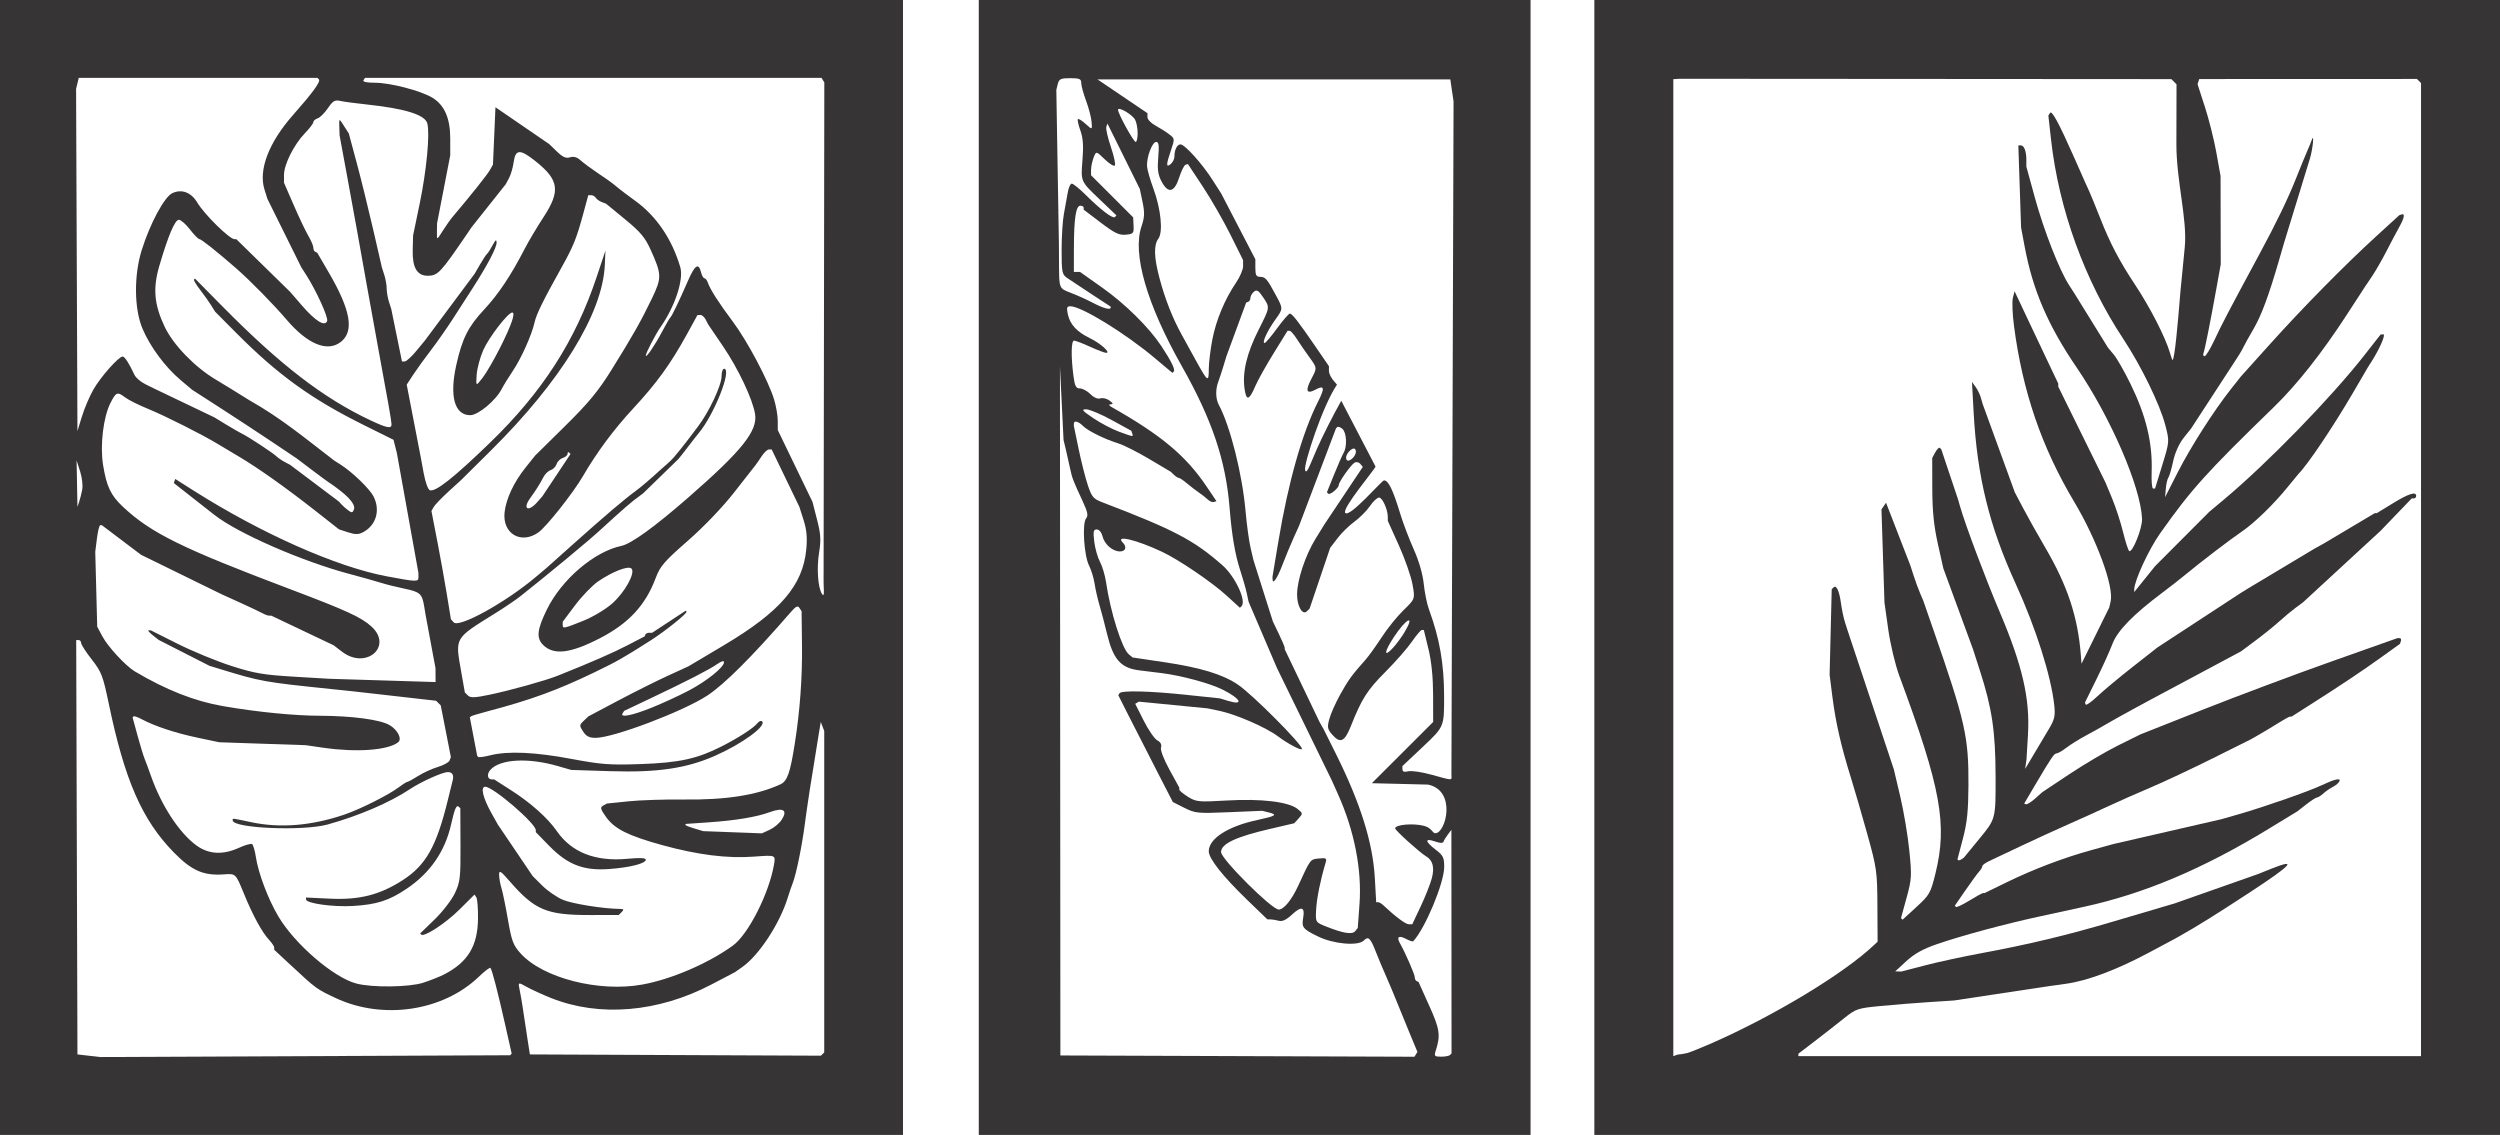 <?xml version="1.0" encoding="UTF-8"?>
<!DOCTYPE svg PUBLIC "-//W3C//DTD SVG 1.1//EN" "http://www.w3.org/Graphics/SVG/1.1/DTD/svg11.dtd">
<!-- Creator: CorelDRAW -->
<svg xmlns="http://www.w3.org/2000/svg" xml:space="preserve" width="440.562mm" height="200mm" version="1.1" style="shape-rendering:geometricPrecision; text-rendering:geometricPrecision; image-rendering:optimizeQuality; fill-rule:evenodd; clip-rule:evenodd"
viewBox="0 0 14533.98 6597.93"
 xmlns:xlink="http://www.w3.org/1999/xlink">
 <defs>
  <style type="text/css">
   <![CDATA[
    .fil1 {fill:#373435}
    .fil0 {fill:#373435;fill-rule:nonzero}
   ]]>
  </style>
 </defs>
 <g id="Capa_x0020_1">
  <g id="_2695423126816">
   <path class="fil0" d="M1690.24 5610.87l-0.06 0.1 -95.95 -89.41 0 -12.6 0.09 -0.03c0,-6.9 -13.11,-26.62 -29.13,-43.82 -42.11,-45.2 -95.28,-142.96 -148.52,-273.08 -46.52,-113.69 -46.52,-113.69 -113.85,-108.79 -119.11,8.67 -187.61,-21.03 -290.81,-126.12 -185.66,-189.04 -286.74,-419.7 -379.73,-866.45 -33.85,-162.64 -42.19,-184.32 -98.8,-256.69 -34.01,-43.47 -61.84,-86.64 -61.84,-95.92 0,-9.28 -6.43,-16.88 -14.29,-16.88l-0.04 0.01 -14.3 0 7.27 2408.81 132.3 15.26 2383 -10.42 9.21 -9.21 -36.35 -161.26 0.1 -0.05c-44.35,-197.13 -78.35,-328.3 -87.44,-337.39 -3.75,-3.75 -33.86,19.22 -66.91,51.04 -208.62,200.83 -558.2,253.02 -832.67,124.31 -111.41,-52.25 -113.79,-53.99 -261.28,-191.43zm1777.88 -3998.74l-0.11 0.11 51.86 -155.08 -3.76 83.96 0 -0.05c-12.67,280.33 -255.16,674.93 -662.91,1078.75l-0.05 0.07 -172.16 170.59 -73.66 67.24 0.12 -0.05c-40.47,37.02 -79.32,77.58 -86.34,90.13l-0.04 0.06 -12.84 22.78 33.44 172.77 0.09 -0.01c18.38,95.03 43.85,236.73 56.59,314.89l-0.1 0.01 23.26 142.12 16.36 17.93 0.01 -0.1c30.74,33.55 299.93,-114.95 474.24,-261.62l-0.05 0.02 64.94 -54.64 151.08 -134.97 0.05 -0.08c186.89,-167.02 303.24,-265.97 369.14,-313.91 27.81,-20.24 90.62,-73.87 139.56,-119.18 23.54,-21.81 57.31,-48.58 78.48,-72.7 47.56,-54.19 123.52,-156.76 142.03,-181 64.52,-84.53 137.61,-240.09 137.61,-292.88 0,-23.94 6.47,-43.53 14.38,-43.53 48.74,0 -58.65,270.81 -149.33,376.59 -17.08,19.93 -105.67,138.14 -116.58,148.75l-0.1 0.11 -204.76 199.19c-0.06,0.04 -0.11,0.08 -0.17,0.12 -45.71,33.2 -62.5,46.25 -97.67,76.72 -35.17,30.47 -95.92,85.15 -135,121.51 -39.08,36.37 -131.81,115.93 -206.06,176.8l-0.03 0.05 -135.09 110.74 -46.77 37.8 -92.44 74.15 0.08 -0.04c-25.03,20.01 -90.27,64.24 -144.98,98.28 -241.29,150.12 -234.64,138.74 -199.09,340.74l-0.09 0.09 21.2 120.07 17.93 17.93 0.02 -0.08c14.39,14.35 38.49,13.61 122.5,-3.8 122.33,-25.35 328.79,-82.82 399.91,-111.33 200.37,-80.31 319.14,-132.11 405.01,-176.66l-0.01 0.01 99.47 -51.61 4.73 -10.66 0.03 -0c2.6,-5.86 12.5,-10.66 21.98,-10.66l-0.08 0.12 17.33 0 194.94 -128.18 5.28 5.28c3.82,10.54 -124.77,113.77 -208.66,167.23 -163.65,104.28 -195.75,122.45 -333.96,189 -207.78,100.05 -367.85,158.37 -607.34,221.24 -53.97,14.17 -100.78,28.42 -104.03,31.66 -0.06,0.06 -0.11,0.13 -0.16,0.19l-5.82 5.82 42.77 223.53 6.3 6.3 0.08 -0.09c3.46,3.46 34.96,-0.92 69.98,-9.74 102.28,-25.76 259.83,-18.71 471.68,21.09 173.96,32.69 222.25,36.27 403.66,29.94 222.57,-7.76 326.7,-30.5 468.35,-102.28 97.57,-49.44 187.55,-107.66 209.07,-135.28 9.13,-11.72 21.35,-16.56 27.15,-10.76 26.71,26.71 -115.93,130.76 -275.45,200.96 -163.88,72.12 -333.08,97.17 -599.64,88.82l-0.08 0.09 -234.43 -7.39 -78.15 -22.54 0.01 -0.04c-172.95,-49.84 -334.93,-40.91 -391.49,21.58 -22.81,25.2 -18.13,56.09 8.48,56.09l-0.1 0.02 13.21 0 96.2 61.67 0.11 -0.04c116.49,74.67 215.09,162.61 268.14,239.17 85.68,123.64 224.42,178.01 409.85,160.64 72.95,-6.84 107.2,-5.19 107.2,5.17 0,22.13 -90.97,45.3 -213.17,54.3 -148.16,10.9 -241.27,-25.01 -347.83,-134.15l-0.05 0.1 -78.51 -80.45 0 -11.03 0.05 -0.06c0,-39.55 -248,-252.7 -294.02,-252.7 -28.64,0 -13.49,64.61 35.72,152.42l-0.06 0.03 38.04 67.85 202.21 298.89 55 55 0.07 -0.05c30.27,30.27 83.9,67.47 119.18,82.65 54.29,23.38 236.55,52.62 333.43,53.51 21.92,0.2 24.06,3.9 10.24,17.72l-0.1 0.04 -17.45 17.44 -166.59 0.37 0.11 -0.09c-253.14,0.45 -321.54,-28.34 -468.55,-197.23 -52.71,-60.55 -60.4,-65.18 -60.4,-36.41 0,18.13 6.05,52.61 13.45,76.61 7.4,24 24.44,107.14 37.87,184.76 21.48,124.08 30.37,147.69 73.69,195.64 129.35,143.18 455.55,226.58 707.28,180.84 169.31,-30.77 382.15,-122.28 526.21,-226.27 90.05,-64.99 211.46,-304.54 239.8,-473.08 9.05,-53.86 9.05,-53.86 -116.22,-44.4 -155.28,11.72 -329.39,-10.24 -537.04,-67.75 -196.12,-54.31 -274.36,-93.64 -323.37,-162.52 -32.74,-46.01 -35.35,-56.09 -17.15,-66.27l-0.07 0.11 21.45 -12.11 125.03 -12.84 0 -0.1c68.73,-7.11 214.06,-11.86 322.96,-10.57 245.28,2.92 422.9,-24.95 561.13,-88.05 39.93,-18.23 56.94,-66.08 83.47,-234.83 30.43,-193.51 44.5,-386.01 42.23,-577.74l-0.1 0.07 -2.3 -194.09 -12.6 -19.14 0.11 -0c-9.78,-14.86 -20.85,-9.61 -49.6,23.51 -225.73,260.08 -387.45,421.7 -486.75,486.42 -142.32,92.76 -545.77,245.45 -648.56,245.45 -36.57,0 -54.62,-9.07 -72.56,-36.45 -22.61,-34.5 -22.44,-37.83 3.22,-62.39l-0.07 0 27.14 -25.93 170.46 -90.38 0.11 -0.01c93.79,-49.71 224.89,-115.32 291.32,-145.79l-0.05 0.05 120.79 -55.37 205.6 -122.25 0.05 -0.08c327.77,-194.87 459.06,-347.86 478.66,-557.77 6.39,-68.41 2.23,-113.43 -15.7,-169.84l-0.08 0.03 -24.36 -76.69 -161.01 -333.66 -16.12 -0.12 0.05 -0.07c-8.87,-0.11 -27.54,17.23 -41.49,38.52 -13.95,21.29 -30.52,45.27 -36.81,53.29l-0.01 0.1 -11.51 14.54 -112.79 143.93 0.09 -0.05c-67.32,85.93 -175.96,199.27 -269.54,281.2 -137.33,120.24 -160.44,147.07 -186.38,216.43 -59.09,157.94 -157.13,263.53 -325.05,350.09 -171.21,88.25 -268.23,99.52 -329.47,38.28 -40.39,-40.4 -34.88,-90.29 22.88,-207.2 86.18,-174.42 274.41,-334.92 431.93,-368.3 57.94,-12.28 192.67,-109.72 391.11,-282.86 310.28,-270.72 402.39,-385.99 386.54,-483.7 -13.99,-86.21 -97.44,-262.92 -185.41,-392.61l-0.06 0.03 -87.47 -128.91 -13.93 -27.26 0.01 -0.04c-7.72,-15 -21.59,-27.28 -30.83,-27.28l-0.07 0.06 -16.84 0 -64.46 117.27 0.01 -0.1c-92.67,168.27 -173.57,279.78 -309.05,425.96 -113.51,122.48 -212.31,255.54 -293.1,394.73 -56,96.47 -211.3,292.67 -257.98,325.91 -101.62,72.36 -211.16,7.09 -196.97,-117.36 8.98,-78.73 54.15,-174.78 122.24,-259.89l-0.1 0.09 55.61 -69.42 173.01 -170.59 0.05 -0.06c136.86,-134.9 193.37,-203.2 270.42,-326.85 123.17,-197.66 173.2,-286.11 236.16,-417.53 56.89,-118.74 56.34,-137.75 -8.19,-280.91 -32.3,-71.66 -59.1,-103.59 -149.14,-177.64l-0.02 0.04 -109.77 -90.26 -25.32 -9.69 0 -0.03c-13.94,-5.31 -29.57,-16.5 -34.74,-24.87 -5.17,-8.36 -17.1,-15.21 -26.51,-15.21 -0.08,0 -0.15,0 -0.23,0l-16.91 0 -29.92 110.25 0.03 -0.12c-38.46,141.51 -56.94,187.23 -124.83,308.87 -108.57,194.52 -147.25,273.24 -157.74,321.01 -15.86,72.18 -78.13,210.81 -127.21,283.19 -23.85,35.17 -52.57,81.89 -63.83,103.83 -34.16,66.59 -136.88,151.97 -182.82,151.97 -90.93,0 -121.56,-109.65 -81.25,-290.84 34.42,-154.72 68.99,-223.49 162.94,-324.15 81.66,-87.5 156.56,-199.75 234.45,-351.36 22.09,-42.99 71.33,-125.83 109.44,-184.09 100.35,-153.42 91.33,-216.75 -46.51,-326.5 -89.7,-71.42 -115.94,-70.12 -126.57,6.28 -4.33,31.16 -16.44,72.64 -26.91,92.18l-0.03 0.01 -19.02 35.62 -198.57 250.06 -31.02 45.56 0.09 -0.11c-148.64,218.19 -165.51,236.15 -222.5,236.85 -62.54,0.77 -91.34,-46.77 -88.89,-146.78l-0.07 0.06 2.18 -87.23 38.28 -184.77 0.06 -0.06c39.8,-191.79 60.13,-404.49 44.59,-466.42 -12.65,-50.38 -128.24,-86.81 -350.08,-110.34 -66.43,-7.05 -137.2,-16.57 -157.25,-21.17 -30.32,-6.95 -42.29,0.22 -71.06,42.56 -19.03,28 -45.79,54.53 -59.47,58.96 -13.68,4.42 -24.87,14.32 -24.87,22 0,7.68 -22.22,36.83 -49.36,64.78 -62.51,64.36 -121.17,181.13 -121.17,241.17l-0.11 0.11 0 46.16 56.82 130.85 0.02 -0.08c31.2,71.93 69.57,152.56 85.27,179.16 15.7,26.6 28.54,57.06 28.54,67.69 0,10.63 5.03,21.46 11.18,24.06l-0.1 0.08 11.27 4.72 67.61 116.07 0.05 -0.06c127.28,218.41 148.54,341 69.87,402.88 -78.01,61.36 -193.83,13.71 -316.39,-130.17 -74.9,-87.93 -210.75,-226.29 -291.14,-296.52 -113.38,-99.04 -203.16,-170.44 -215.14,-171.08 -6.73,-0.36 -31.42,-25.65 -54.87,-56.19 -23.45,-30.54 -52.23,-55.73 -63.95,-55.97 -23.04,-0.49 -62.11,91.47 -113.86,268.04 -38.36,130.88 -30.07,224.97 31.19,354.14 49.44,104.26 175.35,234.58 295.83,306.2 42.99,25.55 130.85,79.53 195.25,119.94l-0.02 0.02c187.33,105.63 323.3,220.22 493.95,350.99l41.43 26.53 0.03 -0.03c65.19,41.78 164.88,138.38 187.06,181.26 42.17,81.55 15.95,170.21 -62.18,210.27 -25.17,12.9 -44.74,12.8 -85.27,-0.47l-0.02 0.06 -52.58 -17.2 -137.63 -108.07 0.06 -0.01c-170.34,-133.71 -332.64,-248.83 -442.77,-314.06 -46.19,-27.36 -103.97,-61.81 -128.41,-76.58 -89.67,-54.17 -302.93,-161.43 -399.7,-201.05 -54.71,-22.4 -114.73,-52.23 -133.37,-66.29 -47.15,-35.58 -54.05,-33.12 -86.7,30.88 -41.6,81.55 -61.47,246.15 -43.37,359.41 20.2,126.45 44.91,178.41 116.74,245.48 162.99,152.19 342.58,240.59 970.95,477.94 326.58,123.36 413.72,163.36 472.52,216.91 127.36,116.01 -31.05,253.14 -169.99,147.17l-0.02 0.06 -49.67 -37.92 -362.38 -172.28 -12.96 0 0.09 -0c-7.14,0 -24.08,-6.18 -37.65,-13.72 -13.57,-7.55 -73.24,-35.79 -132.6,-62.77l-0.06 0.05 -107.95 -49.07 -466.2 -228.38 -227.41 -171.8 -10.09 0c-5.33,2.05 -13.65,36 -18.8,77.24l-0.06 0.06 -9.69 77.3 11.39 435.07 30.17 56.82 0.08 -0c31.74,59.8 135.53,171.93 188.06,203.16 180.98,107.62 348.03,173.44 512.44,201.92 198.4,34.37 412.03,55.58 565.72,56.16 186.47,0.71 348.94,22.56 402.98,54.2 47.59,27.86 74.18,80.78 50.15,99.81 -58.74,46.52 -240.51,59.96 -433.38,32.05l-0.11 0.04 -103.71 -15.02 -503.04 -17.08 -127.94 -26.9 0.11 -0.07c-127.48,-26.8 -248.24,-66.9 -324.29,-107.69 -22.03,-11.82 -42.67,-18.88 -45.85,-15.7 -0.05,0.05 -0.1,0.11 -0.14,0.16l-5.65 5.65 28.83 105.77 0.02 -0.06c15.87,58.15 34.23,118.52 40.8,134.15 6.57,15.63 23.14,60.39 36.83,99.48 60.68,173.25 165.23,333.03 265.34,405.55 70.99,51.43 153.23,55.8 246.92,13.11 34.99,-15.94 69.07,-25.61 75.74,-21.49 6.67,4.12 16.63,37.56 22.14,74.3 14.31,95.41 71.63,246.78 131.54,347.34 95.81,160.84 319.59,353.35 451.97,388.83 91.89,24.62 309.03,22.02 390.32,-4.68 42.99,-14.12 98.18,-36.13 122.64,-48.91 136.52,-71.31 192.95,-164.5 195.05,-322.13 0.79,-58.94 -3.41,-114.84 -9.33,-124.24 -0.21,-0.34 -0.46,-0.66 -0.72,-0.95l-10.07 -16.13 -88.8 88.2 0.07 -0.07c-79.57,79.02 -204.85,160.81 -221.23,144.44l-0.07 0.04 -6.3 -6.3 84.45 -81.78 0.08 -0.09c46.43,-45.02 99.4,-113.84 117.72,-152.92 30.41,-64.88 33.23,-89.38 32.41,-282.11l-0.11 0.06 -0.85 -211.05 -8 -7.99 0.03 -0.1c-14.55,-14.55 -24.22,7.25 -46.45,104.7 -35.39,155.16 -122.04,280.08 -257.35,371.01 -103.54,69.59 -174.2,92.22 -313.5,100.4 -115.64,6.8 -271.83,-15.18 -271.83,-38.24l-0.07 0.03 0 -11.03 140.66 6.79 0.06 -0.05c170.12,8.19 289.62,-22.38 422.05,-107.98 133.77,-86.46 195.27,-195.13 260.43,-460.19l-0.07 0.11 29.2 -118.01 0.08 -0.07c8.41,-32.32 -1.29,-49.74 -27.69,-49.74 -31.29,0 -155.29,55.76 -220.68,99.23 -117.27,77.97 -296.6,154.95 -478.47,205.4 -142.77,39.61 -551.83,22.08 -551.83,-23.64 0,-13.69 -10.27,-14.66 106.59,10.09 169.88,35.98 349.8,21.32 543.73,-44.3 88.19,-29.85 254.43,-113.07 311.53,-155.96 24.88,-18.69 48.99,-33.98 53.58,-33.98 4.59,0 32.77,-15.43 62.64,-34.28 29.87,-18.85 81.56,-42.45 114.89,-52.43 32.08,-9.61 61.67,-25.68 67.5,-36.44l7.96 -20.67 -58.88 -300.71 -27.14 -27.02 -479.05 -54.4 -134.97 -14.05 0.07 -0.03c-390.73,-40.58 -403.44,-42.88 -646.6,-117.26l-0.07 0.01 -56.82 -17.32 -295.13 -150.48 -35.5 -27.99 0.02 -0.05c-19.34,-15.22 -29.67,-27.68 -23.2,-27.94l12.76 0.12 156.29 78.51 0.06 -0.05c85.98,43.21 226.67,101.1 312.64,128.66 133.71,42.86 186.13,51.87 362.38,62.3l-0.01 0.03 205.96 12.24 618.26 19.02 -0.48 -80.57 -58.03 -312.58 -8.24 -49.79 0.03 -0.03c-11.65,-70.35 -24.6,-81.59 -115.52,-100.26 -44.34,-9.11 -106.2,-24.62 -137.46,-34.47 -31.26,-9.86 -111.2,-32.31 -177.64,-49.89 -277.75,-73.5 -652.67,-237.24 -788.71,-344.43l-0.12 0 -235.65 -185 8.36 -23.75 106.49 67.61 0.12 -0.07c392.88,249.31 830.6,443.64 1122.67,498.42 174.48,32.73 184.75,33.03 184.67,5.52l-0.07 0.02 -0.12 -25.44 -125.27 -696.4 -19.51 -77.3 -175.43 -86.99 0.1 -0.04c-300.16,-148.77 -497.53,-291.2 -735.59,-530.86l-0.05 0.12 -126.24 -127.09 -22.9 -36.59 0.11 -0.05c-12.56,-20.09 -41.5,-60.81 -64.32,-90.48 -22.18,-28.85 -37.99,-55.05 -35.94,-59.38l5.89 -6.02 162.95 165.02 0.07 -0.02c331.94,336.25 582.29,529.04 853.87,657.51 98.98,46.83 126.34,52.29 125.93,25.15 -0.28,-19.04 -19.98,-131.69 -76.41,-436.99 -19.51,-105.52 -49.03,-268.59 -65.6,-362.38 -39.76,-225.01 -75.65,-423.67 -121.94,-675.03l-0.02 0.12 -38.04 -206.09 -1.58 -49.79 0 -0.04c-1.69,-49.74 -1.69,-49.74 26.74,-5.53l-0.08 0.12 28.47 44.1 45.43 169.01 0.05 -0.06c25,92.93 68.27,268.08 96.16,389.23l-0.01 0.11 50.64 220.26 13.93 43.62 0.12 -0.07c7.69,24 13.98,59.82 13.98,79.59 0,19.77 5.98,54.49 13.28,77.15l-0.12 0.1 13.33 41.19 62.39 305.55 16.48 0 0.06 -0.11c9.05,0 38.93,-27.18 66.41,-60.4l-0.08 0.05 49.92 -60.33 289.68 -388.91 31.5 -54.27 0 -0.06c17.28,-29.84 35.58,-57.44 40.65,-61.35 5.07,-3.91 19.49,-26.29 32.04,-49.74 17.46,-32.64 22.95,-36.24 23.38,-15.36 0.6,28.62 -53.92,132.31 -138.82,264.05l-0.03 0.09 -114.49 177.61 0.12 -0.07c-35.22,54.71 -93.46,137.85 -129.43,184.74 -35.97,46.9 -82.13,110.85 -102.56,142.11l-0.02 0.09 -37.2 56.82 82.39 426.34 16.48 90.14 0.12 -0.07c9.09,49.59 24.85,93.35 35.02,97.25 32.47,12.46 139.02,-71.67 352.11,-278.02 302.61,-293.04 494.3,-590.98 617.48,-959.71zm-2991.8 808.82l0.1 -0.09c14.35,-46.89 44.34,-117.24 66.65,-156.32 41.65,-73 146.91,-191.85 169.91,-191.85 12.09,0 37.9,40.03 69.05,107.08 7.39,15.91 34.9,39.63 61.14,52.72l-0.11 0.06 47.74 23.75 355.23 169.98 71.12 43.37 0.06 -0.09c39.08,23.81 80.65,47.74 92.37,53.18 32.12,14.89 174.98,108.78 196.51,129.15 10.38,9.82 32.76,25.2 49.74,34.18l-0.05 0.09 30.89 16.23 284.23 213.84 14.18 15.99 0.05 -0.11c7.82,8.78 25.33,24.35 38.91,34.62 20.91,15.8 26.1,15.02 33.82,-5.1 5.91,-15.41 -5.27,-38.97 -31.81,-67.03 -22.51,-23.79 -76.1,-65.83 -119.09,-93.41 -19.28,-12.37 -181.38,-135.67 -181.4,-135.64 -199.81,-135.26 -404.29,-268.78 -607.35,-398.72l-67.48 -56.58 0.1 -0.08c-89.8,-75.31 -179.27,-196.02 -222.9,-300.76 -48.11,-115.46 -49.85,-308.52 -4.12,-454.91 48.19,-154.28 131.29,-309.21 177.71,-331.33 54.39,-25.93 109.67,-5.35 145.16,54.04 41.44,69.33 187.71,213.28 216.82,213.37l-0.07 0.05 10.54 0 312.7 306.04 68.94 79.84 0.1 -0.05c78.52,90.86 133.02,124.3 146.28,89.74 7.84,-20.43 -63.66,-177.36 -122.84,-269.59l-0.03 0.11 -27.38 -42.65 -197.12 -398 -16.84 -53.55 0.02 -0.04c-36.26,-114.78 24.99,-274.62 166.57,-434.72 114.12,-129.04 161.63,-194.53 149.73,-206.43 -0.25,-0.25 -0.52,-0.48 -0.81,-0.67l-8.02 -8.02 -1387.35 0 -15.51 63.97 7.87 1989.61 26.05 -85.29zm2431.56 -400.63c65.71,-130.75 90.72,-203.43 69.99,-203.41 -24.47,0.01 -135.44,144.1 -168.42,218.67 -18.63,42.13 -35.87,106.85 -38.3,143.82 -4.43,67.23 -4.43,67.23 34.67,16.71 21.51,-27.79 67.43,-106.89 102.06,-175.79zm-2442.01 720.3l-0.09 0.07 -20.48 -63.97 4.97 270.05 9.57 -28.47 0.07 -0.04c5.28,-15.63 13.38,-47.61 18,-71.06 4.62,-23.45 -0.8,-71.41 -12.05,-106.58zm2657.68 178.42l-0.11 0.1 30.05 -34.29 163.32 -245.46 -8.6 -8.6 0.03 -0.01c-4.73,-4.72 -8.6,-1.56 -8.6,7.03 0,8.59 -12.46,19.58 -27.69,24.41 -15.23,4.84 -31.55,20.93 -36.25,35.76 -4.71,14.83 -20.05,30.61 -34.1,35.07 -14.04,4.46 -32.86,22.37 -41.8,39.81 -20.07,39.12 -44.37,77.77 -76.87,122.28 -46.88,64.19 -12.41,84.47 40.63,23.9zm1626.28 101.63l0.06 -0.12c21.75,85.06 23.81,118.13 11.92,191.95 -14.6,90.68 -7.01,201.95 16.33,239.34 9.32,14.92 12.48,8.84 11.4,-22l-0.09 0.08 -1.45 -42.65 4.24 -2908.09 -16.36 -26.53 -2654.15 0 -9.1 14.92c-3.59,8.36 21.79,13.47 67.34,13.47 89.56,0 269.07,47.02 334.95,87.73 69.37,42.87 102.6,119.42 102.6,236.36l-0.01 0.08 0 97.77 -76.57 395.21 -0.84 49.67 0.07 -0.1c-0.81,49.58 -0.81,49.58 32.51,-3.86 18.33,-29.4 45.4,-67.69 60.17,-85.11 104.3,-123.02 199.59,-242.6 214.92,-269.67l-0.07 0.01 18.17 -31.98 14.54 -333.66 312.58 214.32 44.83 43.37 0.01 -0.11c33.75,32.67 52.4,40.91 75.82,33.48 21.24,-6.74 40.78,-1.12 61.82,17.77 16.92,15.2 62.74,49.11 101.82,75.36 67.19,45.14 83.64,57.23 124.84,91.83 9.5,7.98 50.89,38.93 91.98,68.79 122.54,89.04 213.09,222.65 260.7,384.66 21.1,71.79 -30.6,228.87 -114.95,349.19 -28.52,40.69 -85.46,150.48 -85.46,164.78 0,17.93 52,-57.94 93.47,-136.36 22.73,-42.99 45.01,-81.36 49.52,-85.27 9.14,-7.93 50.16,-93.41 104,-216.72 38.64,-88.5 60.06,-101.87 74.04,-46.19 4.91,19.54 13.87,35.53 19.93,35.53 6.06,0 14.87,11.19 19.58,24.87 13.83,40.15 63.18,117.21 145.41,227.04 84.53,112.9 206.94,343.9 240.02,452.92 11.63,38.32 21.21,93.94 21.29,123.6l-0.06 0.03 0.12 53.91 201.85 417.5 26.29 102.86zm-1406.14 497.8l-0.11 0.02 -72.21 96.2 -0.12 17.69 0.1 -0.02c-0.18,23.73 5.41,22.62 120.66,-23.76 55.49,-22.33 129.46,-66.63 167.28,-100.16 73.8,-65.45 136.22,-178.68 111.9,-203 -18.26,-18.26 -110.76,17.47 -194.61,75.16 -33.38,22.97 -93.19,85.01 -132.9,137.88zm275.77 628.82l0.12 -0.08c-16.63,26.9 55.44,12.66 170.35,-33.66 62.53,-25.21 159.15,-69.76 214.71,-99.01 104.71,-55.12 204.51,-135.54 204.51,-164.79 0,-10.36 -14.99,-6.27 -39.08,10.66 -45.29,31.84 -175,98.51 -389.78,200.35l-0.06 0.04 -151.69 71.96 -9.09 14.54zm854.99 676.89l0.09 -0.11c24.81,-11.32 56.14,-37.41 69.61,-57.98 36.57,-55.81 10.19,-73.46 -67.34,-45.07 -79.17,28.99 -199.33,49.01 -360.04,59.97l-0.1 0.06 -127.82 8.72 -4.97 4.72 0.1 -0.07c-2.69,2.59 19.69,12.08 49.74,21.08l-0.05 0.07 54.64 16.36 341.05 12.84 45.07 -20.6zm-1411.46 1192.08l-0.12 0.09 17.69 113.64 1692.05 7.39 19.14 -19.26 0 -1868.7 -20.23 -52.1 -16.36 99.47 0.04 -0.07c-41.7,253.07 -61.13,379.07 -76.72,497.39 -17.24,130.87 -50.13,290.3 -70.37,341.06 -6.24,15.63 -19.28,54 -28.99,85.27 -46.55,149.88 -166.61,332.99 -262.65,400.58l-0.02 0.12 -43.37 30.53 -138 72.33 0.07 -0.12c-308.96,161.99 -650.73,190.62 -932.08,78.06 -49.93,-19.98 -113.45,-49.05 -141.17,-64.62 -50.39,-28.3 -50.39,-28.3 -40.7,18.73 5.33,25.87 12.95,69.42 16.93,96.78 3.99,27.36 15.16,100.9 24.83,163.43zm-3062.98 -6016.27l5249.66 0 0 6597.93 -5249.66 0 0 -6597.93z"/>
   <path class="fil0" d="M6898.95 4039.67l-0.12 0.12 192.53 20.18 48.98 14.83 0.03 -0.02c92.42,28 74.21,-11.52 -29.54,-64.09 -75.04,-38.03 -241.75,-83.27 -361.59,-98.13l-0.05 0.1 -125.8 -15.56 0.08 -0.03c-107.92,-13.18 -151.96,-63.27 -188.06,-213.95 -13.07,-54.53 -32.41,-128.02 -42.98,-163.31 -10.57,-35.29 -23.43,-91.65 -28.58,-125.24 -5.15,-33.6 -19.82,-81.71 -32.59,-106.93 -29.3,-57.83 -41.02,-244.88 -17.13,-273.65 13.66,-16.46 9.34,-37.36 -21.31,-103.15 -52.88,-113.48 -60.52,-133.21 -70.63,-182.31 -4.84,-23.52 -15.61,-71.64 -23.93,-106.93l-0.05 0.07 -15.19 -64.18 -20.91 -427.73 2.55 4006.26 2058.31 7.42 17.38 -28.08 -51.9 -125.07 0.04 -0.05c-28.53,-68.81 -62.01,-150.77 -74.4,-182.14 -12.39,-31.37 -38.12,-92.32 -57.17,-135.45 -19.05,-43.13 -44.61,-104.08 -56.79,-135.45 -32.99,-84.93 -44.63,-96.23 -71.48,-69.39 -33.26,33.26 -176.82,20.43 -266.95,-23.87 -88.15,-43.32 -95.23,-52.34 -85.41,-108.8 10.99,-63.14 -10.64,-69.05 -65.41,-17.89 -32.37,30.24 -55.88,41.26 -76.3,35.78 -16.23,-4.36 -37.88,-8.02 -48.11,-8.12l-0 0.05 -18.6 -0.24 -121.79 -117.54 0.06 -0.09c-137.43,-132.79 -218.9,-236.26 -218.9,-278 0,-73.74 111.59,-145.5 283,-182 106.68,-22.71 118.79,-30.67 66.63,-43.76l-0.02 0.02 -38.77 -9.73 -193.26 8.15 0.05 -0.02c-183.45,7.72 -196.72,6.41 -259.83,-25.57l-0.09 0.06 -66.49 -33.67 -97.85 -189.98 0.12 -0.08c-53.78,-104.49 -125.12,-244.15 -158.53,-310.36l-0.09 0.01 -60.65 -120.33 7.05 -11.55 0.05 -0.01c10.68,-17.28 174.69,-13.34 390.37,9.37zm150.11 -2993.83l-0.12 0.06 50.56 78.88 198.61 382.51 0 51.05 0.03 -0.05c0,40.41 5.57,51.03 26.77,51.03 31.69,0 41.74,11.75 94.62,110.61 40.1,74.97 40.1,74.97 -4.75,137.43 -47.55,66.21 -80.07,137 -62.82,136.76 5.68,-0.08 38.34,-38.57 72.56,-85.54 34.22,-46.97 67.58,-85.4 74.12,-85.4 13.57,0 50.13,47.19 154.26,199.11l-0.12 0.01 73.05 106.48 0 28.08 0.02 -0.04c0,15.45 14.2,43.21 31.57,61.69 6.47,6.88 11.5,12.59 15.18,17.66 -84.54,124.51 -193.62,461.96 -185.34,496.14 4.19,17.33 13.21,7.66 30.16,-32.31l-0.01 0.06 36.46 -85.57 0 -0.03c32.18,-74.64 96.13,-199.94 143.68,-284.74l199.17 382.53c-1.99,14.7 -198.26,245.07 -175.83,269.73 26.05,28.63 213.19,-189.31 224.99,-189.31 26,0 51.63,53.05 95.93,198.54 15.7,51.55 50.45,142.7 77.22,202.56 30,67.05 52.23,143.66 57.93,199.6 5.08,49.93 18.57,116.44 29.96,147.81 63.21,173.99 87.98,315.49 88.52,505.68 0.5,177.76 0.5,177.76 -120.93,292.28l-0.01 0.02 -121.55 114.5 0.37 19.45 0 -0.09c0.17,13.17 10.95,16.68 33.66,10.98 18.38,-4.61 79.24,4.32 135.26,19.84 120.39,33.36 116.57,33.02 116.11,10.4l0 0.06 -0.36 -17.87 12.39 -3906.47 -18.84 -128.24 -2050.9 0 290.14 196.18 0 23.34 0.03 -0.01c0,12.87 20.85,34.72 46.34,48.56 25.48,13.84 61.4,36.66 79.81,50.69 33.01,25.16 33.16,26.45 10.7,92.63 -28.91,85.16 -29.23,103.47 -1.4,80.37 11.76,-9.76 21.38,-29.27 21.38,-43.35 0,-39.72 15.5,-70.71 35.35,-70.71 24.9,0 125.18,111.25 186.05,206.41zm-592.18 743.91l0 -7.25 -110.49 -72.08 0.09 -0.05c-60.77,-39.66 -124.93,-82.13 -142.57,-94.37 -29.61,-20.54 -32.08,-33.12 -32.08,-163.46 0,-77.66 6,-171.99 13.33,-209.63 7.33,-37.63 17.25,-92.49 22.03,-121.89 4.79,-29.4 15.47,-53.46 23.74,-53.46 8.27,0 44.87,29.61 81.33,65.8 86.5,85.85 155.83,138.72 168.69,128.78l9.71 -9.72 -103.68 -98.94 0.02 -0.08c-103.78,-98.96 -103.78,-98.96 -94.29,-217.15 7.11,-88.6 4.15,-133.04 -11.84,-177.5 -11.73,-32.62 -18.21,-62.42 -14.41,-66.23 3.81,-3.81 24.17,8.81 45.25,28.03 38.33,34.95 38.33,34.95 34.34,-12.19 -2.2,-25.93 -16.63,-81.06 -32.08,-122.53 -15.45,-41.46 -28.08,-87.97 -28.08,-103.37 0,-23.64 -9.91,-27.98 -63.89,-27.98 -55.32,0 -65.02,4.53 -72.37,33.79l-0.04 0.08 -8.5 33.79 14.95 894.72 0.73 129.94 0.07 -0.01c0.73,129.94 0.73,129.94 68.45,155.69 37.25,14.16 95.94,40.7 130.44,58.97 56.01,29.66 98.85,41.54 101.14,28.29zm142.25 -1093.68c-16.46,-30.76 -99.38,-78.8 -99.38,-57.57 0,22.34 90.43,186.68 102.73,186.68 6.23,0 11.33,-22.88 11.33,-50.84 0,-27.96 -6.6,-63.18 -14.68,-78.27zm627.74 851.39l-0.1 0.08 0 -35.37 -73.42 -147.44 0.09 -0.05c-40.39,-81.09 -112.56,-206.76 -160.4,-279.28l-0.02 0.01 -87.03 -131.76 -14.51 4.59c-7.97,3.33 -24.24,36.6 -36.48,74.7 -27.95,87.08 -64.76,94.35 -103.13,20.35 -20.07,-38.7 -24.19,-69.9 -18.36,-139.01 5.91,-70.03 3.3,-89.11 -12.22,-89.11 -23.06,0 -56.8,90.92 -52.9,142.57 1.47,19.6 18.07,77.34 36.87,128.32 43.87,118.91 57.2,253.37 28.91,291.43 -27.56,37.07 -25.56,108.5 6.4,228.95 32.05,120.8 75.77,232.36 128.51,327.92l-0.03 0.02 86.42 156.92 0.03 -0.11c65.1,118.28 71.76,122.63 71.76,46.88 0,-36.17 9.23,-114.01 20.52,-172.98 21.8,-113.93 72.23,-234.99 138.6,-332.7 22.26,-32.78 40.48,-75.5 40.48,-94.94zm-644.48 972.75l-0.07 0.09 -5.23 -15.92 -113.53 -62.11 0.02 -0.09c-62.44,-34.21 -129.48,-62.37 -148.98,-62.57 -29.91,-0.31 -23.35,7.78 41.97,51.76 42.58,28.68 109.77,63.97 149.31,78.42 84.62,30.93 83.29,30.74 76.52,10.43zm1300.32 105.66c0,-10.19 -5.13,-18.53 -11.4,-18.53 -17.77,0 -45.62,32.21 -45.62,52.75 0,23.19 17.53,23.82 39.92,1.43 9.41,-9.41 17.11,-25.45 17.11,-35.65zm282.88 1049.08c63.66,-106.68 10.55,-81.79 -62.65,29.37 -57,86.55 -59.74,121.8 -4.84,62.12 20.19,-21.94 50.56,-63.11 67.49,-91.49zm138.81 97.92l-0.09 0.11 -26.74 -110.49 -12.12 0c-7.42,2.1 -32.48,31.71 -57.06,67.6 -25.51,37.25 -94.79,116.3 -153.95,175.67 -106.31,106.68 -137.81,156.14 -201.42,316.21 -36.36,91.49 -61.51,102.35 -109.41,47.26 -26.28,-30.22 -28.3,-41.77 -15.57,-89.11 8.04,-29.91 36.53,-93.96 63.32,-142.34 46.4,-83.8 69.41,-115.46 146.77,-201.93 18.72,-20.92 61.03,-79.73 94.04,-130.7 33.01,-50.97 90.36,-122.05 127.44,-157.95 67.42,-65.28 67.42,-65.28 51.99,-150.39 -8.49,-46.81 -44.23,-148.96 -79.42,-227l-0.1 0.05 -63.93 -141.85 -0.12 -22.85 0.1 -0.05c-0.13,-43.31 -31.43,-112.62 -50.85,-112.62 -10.71,0 -34.69,22.38 -53.28,49.74 -18.59,27.36 -58.92,67.95 -89.62,90.2 -30.7,22.24 -75.04,65.62 -98.53,96.39l-0.02 0.08 -42.79 55.91 -119.6 353.35 -16.28 16.03c-25.03,23.95 -56.63,-30.5 -56.5,-97.7 0.16,-83.9 47.87,-227.99 107.47,-324.54l-0.04 0.11 51.78 -83.99 222.92 -333.77 -14.59 -17.63 0.12 -0.03c-7.98,-9.7 -22.95,-12.91 -33.25,-7.13 -20.91,11.73 -92.13,112.32 -92.13,130.12 0,17.31 -51.04,59.84 -60.49,50.4l-0.09 0.1 -8.26 -8.26 41.33 -102.34 0.07 -0.01c22.72,-56.24 47.82,-113.39 55.76,-127.01 21.67,-37.13 17.4,-119.01 -7.28,-139.49 -11.95,-9.92 -25.14,-14.62 -29.32,-10.45 -0.1,0.11 -0.2,0.21 -0.29,0.33l-7.4 7.28 -214.53 566.05 -32.33 71.47 0.11 -0.07c-17.76,39.28 -47.68,111.51 -66.49,160.52 -30.24,78.78 -55.73,113.66 -55.73,76.23l-0.04 0.1 0 -12.89 34.14 -204.5c0.01,-0.05 0.02,-0.1 0.02,-0.14 57.65,-345.55 138.72,-631.07 230.82,-812.8 40.69,-80.3 36.95,-97.01 -15.44,-68.97 -52.54,28.12 -60.38,6.4 -23.06,-63.94 33.11,-62.42 33.11,-62.42 -11.72,-123.99 -24.66,-33.86 -58.03,-82.42 -74.15,-107.91 -16.13,-25.48 -34.71,-46.33 -41.31,-46.33 -0.1,0 -0.2,0 -0.29,0.01l-11.73 0 -80.71 130.54 0.04 -0.07c-44.39,71.77 -92.37,157.67 -106.62,190.9 -35.79,83.51 -52.05,87.96 -62.39,17.08 -14.07,-96.55 12.45,-208.13 82.21,-345.79 64.92,-128.12 64.92,-128.12 28.93,-182.6 -29.4,-44.52 -39.74,-51.37 -56.49,-37.46 -11.28,9.36 -20.51,25.33 -20.51,35.47 0,10.15 -5.6,20.59 -12.44,23.2l-0.04 0.02 -12.52 4.74 -115.35 313.72 -17.26 57.01 0.08 -0.04c-9.46,31.37 -22.8,71.77 -29.64,89.78 -16.89,44.5 -15.63,98.59 3.12,133.64 66.43,124.12 136.61,402.99 155.53,617.95 6.91,78.52 20.09,174.75 29.3,213.86l-0.02 0.11 16.65 71.11 112.8 356.38 34.15 71.22 0.04 0c18.8,39.2 34.4,75.76 34.69,81.23 0.01,0.26 -0,0.51 -0.05,0.75l0.45 9.3 202.02 422.02 24.19 42.79 71.48 143.43c143.08,287.63 214.47,515.9 226,722.64l-0.05 0.09 7.78 138.93 11.76 0c6.4,0.33 19.63,8.22 29.77,17.81 67.8,64.11 129.7,110.5 147.45,110.5l-0.1 0.05 20.79 0 48.74 -103.32 0.07 -0.1c26.84,-56.85 56.04,-130.61 64.88,-163.9 16.79,-63.21 6,-104.82 -33.13,-127.77 -36.43,-21.36 -179.97,-150.92 -179.97,-162.44 0,-22.18 105.96,-31.34 168.61,-14.59 45.77,12.24 47.12,42.81 65.02,42.81 60.52,0 125.92,-247.42 -42.54,-282.87l-326.64 -8.04 356.51 -356.02 -0.36 -156.8 0.06 -0.08c-0.22,-103.56 -9.42,-194.36 -27.08,-267.32zm-525.79 844.16l-0.12 0.11 -35.37 -79.01 -319.43 -654.66 -164.82 -384.95 -10.7 -49.96 0.04 -0.05c-5.9,-27.45 -23.37,-88.4 -38.83,-135.45 -28.99,-88.26 -48.62,-204.26 -61.08,-361.1 -21.84,-274.7 -102.17,-513.02 -277.29,-822.59 -203.87,-360.39 -288.81,-654.04 -235.01,-812.5 18.24,-53.73 19.4,-79.45 6.42,-142l-0.04 0.11 -15.92 -76.45 -188.16 -380.21 -6.69 19.33 0.09 -0.04c-3.65,10.65 8.32,63.29 26.6,116.98 18.28,53.69 28.57,102.28 22.88,107.98 -5.7,5.7 -32.48,-11.08 -59.53,-37.3 -49.17,-47.65 -49.17,-47.65 -63.94,-8.79 -8.13,21.37 -14.78,53.11 -14.78,70.53l-0.05 0.06 0 31.6 244.92 244.92 2.31 48.14 0.03 -0.03c2.13,44.65 -1.12,48.45 -45.1,52.67 -38.84,3.72 -65.23,-9.01 -146.14,-70.52l-0.1 0.01 -98.7 -75 0 -12.49c-0.83,-5.87 -9.26,-10.51 -19.45,-10.51 -25.86,0 -37.16,74.43 -37.35,245.94l-0.08 0.11 -0.12 138.93 35.74 0 128.6 90.92 0.01 -0.03c133.44,94.38 271.32,230.39 343.03,338.36 57.29,86.26 83.55,139.43 73.72,149.26 -0.11,0.11 -0.21,0.2 -0.33,0.3l-8.03 8.03 -101.86 -85.57 0.03 -0.03c-174.36,-146.4 -427.37,-301.66 -491.59,-301.66 -19.95,0 -22.56,8.34 -14.52,46.34 12.48,59 52.66,102.58 128.39,139.24 61.67,29.86 123.32,85.31 94.82,85.31 -8.82,0 -51.11,-16.04 -93.97,-35.64 -42.86,-19.61 -84.75,-35.64 -93.1,-35.64 -16.72,0 -18.19,93.8 -3.23,206.73 7.69,58.01 14.64,71.28 37.31,71.28 15.33,0 42.7,14.84 60.83,32.97 20.34,20.34 42.71,29.87 58.42,24.88 14,-4.45 37.95,1.37 53.23,12.92 21.19,16.02 22.7,21.15 6.38,21.66 -14.23,0.44 -10.99,6.56 9.65,18.28 285.8,162.16 427.47,280.88 547.97,459.23l-0.05 0.09 57.49 85.21 -15.07 4.98 0 -0.02c-8.36,2.79 -24.09,-3.47 -34.96,-13.91 -10.87,-10.43 -33.98,-28.59 -51.36,-40.35 -17.37,-11.76 -48.63,-35.81 -69.47,-53.45 -20.83,-17.63 -42.23,-32.07 -47.55,-32.08 -5.32,-0.01 -18.15,-8.13 -28.52,-18.04l-0.07 0.08 -18.84 -17.99 -123.62 -73.3 0.09 -0.12c-67.98,-40.32 -148.18,-80.97 -178.22,-90.34 -81.96,-25.56 -179.71,-73.66 -208.44,-102.56 -27.38,-27.55 -52.91,-33.72 -52.91,-12.78l-0.04 0.02 0 12.89 27.59 133.34 0.01 -0.11c15.15,73.29 39.21,168.12 53.46,210.72 23.63,70.66 31.54,79.62 90.07,102 411.32,157.28 527.22,218.2 693.11,364.28 74.06,65.22 140.31,207.77 110.44,237.64l-0.1 0 -9.12 9.12 -76.94 -70.38 0.02 -0.01c-86.22,-78.8 -279.08,-209.73 -375.81,-255.12 -150.05,-70.43 -274.5,-99.91 -228.79,-54.21 25.89,25.89 17.39,52.6 -16.58,52.09 -42.97,-0.64 -89.34,-41.38 -101.29,-89.02 -5.59,-22.27 -19.59,-38.82 -32.84,-38.82 -19.31,0 -21.73,11.58 -14.75,70.52 4.59,38.79 19.56,91.71 33.26,117.62 13.7,25.91 29.6,79.18 35.34,118.39 25.48,174.22 92.47,386.33 132.49,419.55l-0.03 0.07 21.76 18.11 182.2 27.1 0.06 -0.05c214.42,31.97 343.25,71.33 431.61,131.89 85.64,58.7 370.8,345.07 370.8,372.39 0,13.55 -79.3,-27.85 -139.69,-72.92 -70.85,-52.89 -243.46,-127.89 -341.57,-148.42l-0.07 0.08 -67.58 -14.22 -399.29 -39.02 -21.03 12.64 49.72 98.58 0 -0.08c27.29,54.19 62.8,105.58 78.91,114.2 19.07,10.2 26.5,24.51 21.28,40.97 -4.73,14.91 15.46,68.02 49.21,129.42l-0.02 0.03 57.25 104.17 0.01 11.06c0,6.11 22.83,25.22 50.72,42.46 47.84,29.57 60.75,30.77 227.46,21.15 199.08,-11.48 357.98,7.75 409.62,49.56 30.94,25.05 31.13,26.76 6.16,54.35l-0.05 0.09 -25.77 28.44 -138.08 32.21 0.06 -0.1c-202.02,47.04 -286.82,86.88 -287.54,135.05 -0.59,39.99 294.65,334.57 335.32,334.57 29.55,0 75.24,-55.84 113.11,-138.23 72.18,-157.06 69.67,-153.75 120.46,-158.65 44.15,-4.26 47.07,-2.06 37.91,28.51 -29.38,98.09 -50.23,201.62 -53.94,267.79 -4.18,74.54 -4.18,74.54 59.98,99.94 97.35,38.53 148.36,46.87 166.22,27.09l15.75 -19.46 10.09 -138.81 0.05 -0.08c14.56,-199.55 -29.97,-426.86 -125.12,-638.77zm530.08 1229.45l0.11 -0.11c62.33,138.84 66.92,171.6 37.1,264.68 -9.08,28.34 -5.38,32.08 31.78,32.08 22.71,0 45.48,-4.12 51.26,-9.22l9.69 -9.7 -0.85 -1299.84 -20.42 26.99 0.06 -0.05c-11.23,14.84 -22.6,33.54 -25.28,41.57 -3.27,9.8 -19.84,9.38 -50.41,-1.28 -59.82,-20.86 -57.89,0.28 4.35,47.76 43.74,33.36 49.9,45.83 49.9,100.99 0,91.96 -110.12,356.13 -179.87,431.52 -3.04,3.28 -21.54,-2.61 -41.12,-13.09 -42.31,-22.64 -57.6,-12.9 -36.99,23.56 32.01,56.66 86.89,182.28 86.89,198.9 0,9.64 4.94,19.67 10.96,22.28l-0.09 0.01 10.94 4.86 61.99 138.08zm-2618.44 -5846.49l3207.78 0 0 6597.93 -3207.78 0 0 -6597.93z"/>
   <path class="fil1" d="M9268.84 0l5265.14 0 0 6597.93 -5265.14 0 0 -6597.93zm2521.06 4272.12l-0.1 0.12 -8.63 143.01 -7.89 55.05 49.94 -84.21 88.46 -148.6 0.07 -0.07c32.56,-54.39 37.42,-75.63 31.07,-135.74 -17.98,-170.25 -106.91,-450.65 -224.33,-707.37 -153.67,-335.97 -224.35,-623.78 -244.53,-995.77l-0.07 0.08 -9.6 -178.13 20.78 28.43 0.01 -0.03c11.44,15.67 25.43,44.54 31.09,64.13l-0.12 0.05 10.33 35.6 186.76 513.12 48.6 92.59 0.07 -0.01c26.76,50.95 84.34,153.57 127.94,228.04 129.79,221.65 190.03,403.52 207.55,626.64l-0.08 0 3.89 49.45 161.24 -326.85 8.14 -35.6 0.05 -0.1c19.59,-85.46 -80.5,-358.51 -212.49,-579.69 -188.55,-315.95 -299.25,-639.34 -349.41,-1020.66 -9.06,-68.89 -12.02,-142.64 -6.59,-163.9l-0.1 0.08 9.96 -38.64 57.11 121.14 126.85 268.29 69.87 147.14 0 17.74 274.6 557.35 38.52 92.59 0.03 -0.03c21.18,50.95 49.89,139.19 63.8,196.09 13.91,56.9 30.01,106.38 35.78,109.94 18.74,11.58 76.58,-133.04 74.57,-186.46 -6.93,-184.39 -181.8,-589.39 -380.05,-880.21 -166.48,-244.22 -254.77,-449.05 -301.83,-700.22l-0.08 0.02 -21.38 -113.97 -15.91 -477.4 14.7 0 0.01 -0.12c18.88,0 32,34.55 32,84.25l-0.06 0.07 0 39.12 50.18 183.11 0.07 -0c51.81,189.04 141.62,418.45 198.01,505.83l-0.03 0.01 32.2 49.94 194.05 313.61 33.54 40.22 0.06 -0.06c18.45,22.16 62.36,99.12 97.56,171.03 90.92,185.72 128.67,343.17 122.75,511.99 -1.85,52.91 1.86,96.13 8.26,96.05l-0.09 0.09 11.67 -0.24 42.04 -136.94 0.06 -0.08c42.04,-137.01 42.04,-137.01 17.45,-231.44 -31.37,-120.46 -140.79,-345.1 -243.85,-500.62 -224.41,-338.64 -375.28,-754.74 -420.42,-1159.56l-0.02 0.09 -15.55 -139.61 9.41 -15.2c0.04,-0.06 0.07,-0.12 0.11,-0.18 10.73,-17.36 51.72,58.63 143.99,266.93l-0.05 0.1 63.06 142.53 19.56 42.77 0.01 -0.12c10.7,23.52 39.03,92.7 62.96,153.75 59.26,151.17 111.84,251.79 206.42,394.96 86.62,131.13 173.7,301.02 200.88,391.94 17.05,57.01 17.05,57.01 26.68,0 5.3,-31.35 15.34,-124.35 22.3,-206.66l-0.06 0.02 12.64 -149.58 25.15 -256.62 0.01 -0.02c15.69,-160.55 -49.36,-385.6 -48.81,-601.44l0.85 -344.84 -30.13 -30.25 -2859.58 -1.95 -35.72 2.31 -0.07 5679.56 25.36 -8.95c13.76,-0.94 37.61,-4.71 53.19,-8.42 15.68,-3.72 79.82,-29.28 142.53,-56.79 364.52,-159.9 770.69,-405.45 946.49,-572.19l-0.06 0.07 20.17 -19.08 -1.1 -208.99 0.01 -0.04c-1.06,-198.62 -3.95,-219.14 -58.55,-415.6 -31.59,-113.66 -74.46,-261.17 -95.28,-327.8 -56.62,-181.28 -88.47,-320.03 -107.2,-467l-0.1 0.11 -16.77 -132.07 12.27 -497.69 10.04 -9.93c0.23,-0.25 0.46,-0.49 0.71,-0.74 16.23,-16.23 33.2,20.27 43.14,92.81 4.93,35.97 15.22,84.94 22.86,108.82l-0.08 0.04 13.85 43.5 270.47 812.27 37.06 156.87 0.06 -0.1c20.36,86.23 44.21,228.16 52.99,315.41 14.93,148.33 13.88,166.24 -16.15,275.82l-0.09 0.11 -32.08 117.13 9.23 9.24 80.44 -73.76 0.1 -0.1c76.27,-69.87 82.1,-80.13 110.33,-194.06 70.83,-285.93 32.36,-496.85 -209.59,-1149.16 -23.88,-64.39 -52.33,-183.59 -64.62,-270.79l-0.01 0.02 -21.99 -155.77 -17.38 -541.55 26.49 -39 142.16 366.83 18.22 56.99 0.1 -0.06c10.05,31.36 26.77,76.91 37.14,101.24l-0.05 0.03 18.83 44.23 58.93 169.62 0.02 -0.1c185.63,534.66 205.34,622.04 203.82,903.55 -0.81,150.45 -7.89,218.4 -32.5,311.64l-0.02 0.1 -31.47 119.19 4.62 4.74 0.11 -0.11c2.59,2.59 11.13,0.24 18.99,-5.21l-0.02 0.09 14.22 -9.96 92.22 -112.51 0.06 -0.02c92.19,-112.49 92.19,-112.49 91.59,-356.3 -0.66,-265.59 -20.19,-397.42 -91.84,-619.94l-0.06 0.08 -39.49 -122.72 -172.66 -470.35 -31.71 -142.53 0.03 -0.04c-23.32,-104.6 -31.9,-189.92 -32.23,-320.68l-0.12 0.06 -0.37 -178.13 18.11 -33.29 0.12 -0.08c10.01,-18.31 21.89,-29.6 26.39,-25.11l-0.02 0.03 8.14 8.26 97.93 292.47 12.15 42.77 0.08 -0.09c29.22,102.87 147.06,416.59 227.52,605.72 134.21,315.44 178.88,508.78 166.18,719.15zm-363.53 903.64l0.11 -0.11c34.02,-49.39 69.86,-98.45 79.66,-109.02 9.8,-10.57 17.82,-24.09 17.82,-30.04 0,-5.95 14.43,-17.86 32.06,-26.45l31.96 -15.55 156.86 -74.12 0.03 -0.11c86.23,-40.78 213.33,-99.03 282.45,-129.45 69.12,-30.42 171.74,-76.87 228.03,-103.22 56.3,-26.36 166.5,-75.11 244.89,-108.35 78.39,-33.24 241.93,-110.02 363.43,-170.62l-0.12 0.09 221.02 -110.21 52.49 -30.01 0.04 -0.03c28.89,-16.48 78.46,-46.34 110.17,-66.36 30.22,-19.07 58.81,-34.84 65.63,-36.29l9.58 0 106.32 -67.8 0.12 -0.01c179.72,-114.41 306.58,-199.16 417.36,-278.81l-0.11 0.08 106.2 -76.31 5.47 -16.64 0.08 -0.05c3.05,-9.15 -0.3,-16.64 -7.44,-16.64l-0.05 0.05 -13 0 -383.72 135.97 0.08 -0.07c-211.03,74.77 -547.24,200.71 -747.13,279.87l-0.1 0.02 -363.42 143.98 -128.19 63.55 0.01 -0.08c-70.55,34.95 -198.82,110.52 -285.04,167.92l-0.02 0.08 -156.87 104.37 -41.79 37.06 0.12 -0.03c-22.98,20.41 -46.73,35.35 -52.77,33.22l-0.09 0.11 -10.93 -3.89 67.32 -114.09 0.08 -0.03c92.82,-157.13 107.24,-178.15 122.22,-178.15 7.17,0 32.89,-15.13 57.14,-33.61 24.26,-18.48 76.17,-50.71 115.36,-71.61 39.19,-20.9 90.5,-49.57 114.02,-63.72 23.52,-14.15 90.86,-51.84 149.65,-83.77l-0.02 0.02 106.8 -57.96 528.31 -282.26 85.05 -63.43 0.06 -0.04c46.78,-34.86 108.51,-84.7 137.18,-110.77 28.67,-26.07 71.52,-61.7 95.22,-79.18l-0.02 0.07 43.02 -31.84 450.91 -415.79 181.04 -188.33 12.88 0 0.01 -0.03c7.05,0 12.82,-6.42 12.82,-14.25 0,-27.38 -42.96,-13.82 -135.4,42.76l-0.03 0.08 -93.2 56.99 -11.42 0 -294.53 175.21 -56.99 31.71 -370.47 221.87 -56.14 34.39 -485.54 317.5 -142.53 111.79 0.1 -0.09c-78.39,61.45 -171.38,138.94 -206.66,172.2 -35.28,33.26 -66.01,55.03 -68.31,48.37l-0.11 0.06 -4.13 -12.15 65.86 -133.54 0.11 -0.05c36.25,-73.46 78.57,-166.98 94.06,-207.82 28.98,-76.43 121.3,-170.82 292.06,-298.6 40.22,-30.09 97.94,-75.24 128.27,-100.31 91.98,-76.06 265.13,-208.36 332.02,-253.69 72.61,-49.21 188.26,-161.72 267.21,-259.97 29.98,-37.31 57.72,-71.04 61.64,-74.96 53.8,-53.8 203.21,-276.41 320.45,-477.45l-0.08 0.08 83.11 -142.53 22.72 -35.6 0.05 -0.11c45.81,-71.94 81.56,-154.56 67.59,-155.71l-16.48 1.14 -94.65 120.78 0.05 -0.01c-194.23,247.87 -563.41,627.16 -816.87,839.25l-0.07 0.01 -84.94 71.08 -314.7 315.67 -121.14 150.55 0 -14.94 0.06 -0.04c0,-50.08 84.34,-232.82 150.79,-326.67 181.6,-256.53 267.78,-352.22 661.04,-734.04 134.88,-130.96 278,-312.17 424.76,-537.85l-0.08 0.06 106.56 -163.91 38.52 -56.99 0.06 -0.07c21.16,-31.35 59.34,-97.75 84.85,-147.55 25.51,-49.8 58.72,-112.52 73.82,-139.39 29.87,-53.18 35.18,-81.58 13.87,-74.11l-0.05 0.01 -13.61 4.86 -132.44 121.02 0.02 -0.04c-185.75,169.76 -427.86,415.65 -622.41,632.14l-0.08 0.1 -165.73 184.33 -57.6 72.78 0.09 -0.04c-99.74,125.99 -234.55,337.02 -310.13,485.48l-0.05 0.1 -72.9 143.14 4.37 -49.94 0.03 -0.06c2.37,-27.43 9.05,-56.29 14.85,-64.14 5.8,-7.84 18.38,-50.71 27.96,-95.26 10.57,-49.18 34.46,-102.38 60.8,-135.4l-0.11 0.08 43.38 -54.44 260.88 -400.36 17.86 -27.82 0.08 -0.09c9.85,-15.3 22.3,-37.44 27.67,-49.2 5.37,-11.76 30.59,-57.06 56.04,-100.67 45.98,-78.78 88.63,-193.4 148.14,-398.16l-0.1 0 31.11 -106.8 126.73 -413.37 20.65 -66.83 0.12 -0.02c18.69,-60.41 29.05,-163.95 11.14,-111.34 -4,11.76 -15.81,40.62 -26.23,64.14 -10.42,23.51 -39.03,93.44 -63.58,155.4 -47.43,119.72 -113.99,257.41 -214.22,443.19 -176.15,326.49 -218.41,407.14 -259.49,495.26 -24.67,52.91 -50.81,96.2 -58.1,96.2 -7.29,0 -10.21,-8.01 -6.49,-17.81 7.76,-20.45 40.39,-184.43 75.87,-381.25l-0.09 0.09 24.43 -135.48 -1.1 -513 -24.3 -135.48 0.06 -0.01c-13.38,-74.47 -43.52,-194.63 -66.96,-267.03l-0.04 0.09 -42.65 -131.71 9.97 -29.65 1265.37 -0.48 24.06 24.06 -0.23 5656.73 -3619.69 0.09 0.24 -14.31 93.32 -71.32 0.01 -0.02c51.33,-39.19 127.23,-98.49 168.69,-131.76 72.79,-58.43 80.18,-60.96 216.53,-74.1 77.64,-7.49 205.3,-17.76 283.69,-22.83l-0.03 0.04 142.53 -9.23 555.77 -84.08 93.93 -12.88 0.11 -0.08c125.36,-17.21 294.39,-80.46 480.21,-179.68l-0.01 0.05 152.61 -81.53 28.55 -16.04 0.06 -0.02c104.08,-58.45 208.51,-123.54 412.68,-257.23 240.56,-157.52 275.41,-196.47 120.13,-134.25l-0.07 0.01 -76.79 30.74 -484.57 170.59 -67.68 19.93 0.09 -0.03c-111.06,32.64 -213.36,62.85 -281.48,83.12 -271.25,80.71 -496.97,134.96 -779.43,187.33 -103.38,19.17 -249.37,50.8 -324.42,70.3l-0.06 0.11 -136.45 35.36 -35.24 -1.09 65.65 -60.17c46.69,-42.73 97.78,-70.96 178.04,-98.38 150.08,-51.27 393.62,-116.85 599.96,-161.56l-0.02 0.05 255.89 -55.65 0.07 -0.02c349.31,-76.35 689.22,-219.98 1071.36,-452.71l-0.1 0 166.46 -101.34 52 -40.46 0.02 -0.09c28.56,-22.28 56.92,-40.51 63.01,-40.51 6.09,0 22.85,-10.66 37.24,-23.68 14.39,-13.02 40.04,-30.66 57.01,-39.19 16.97,-8.54 33.51,-23.58 36.76,-33.45 6,-18.18 -31.94,-9.04 -103.43,24.94 -74.63,35.47 -336.19,126.91 -484.57,169.4l-0.07 0.05 -99.76 28.55 -627.09 144.11 -128.31 35.36 0.1 -0c-162.64,44.83 -336,110.82 -495.76,188.71l-0.09 0.12 -125.15 60.99 -8.1 0c-0.15,-0.05 -0.32,-0.07 -0.48,-0.07 -4.74,0 -40.49,19.61 -79.45,43.58 -38.95,23.97 -73.91,40.5 -77.67,36.74l-0.04 0.07 -6.92 -6.81 61.85 -89.79z"/>
  </g>
 </g>
</svg>
